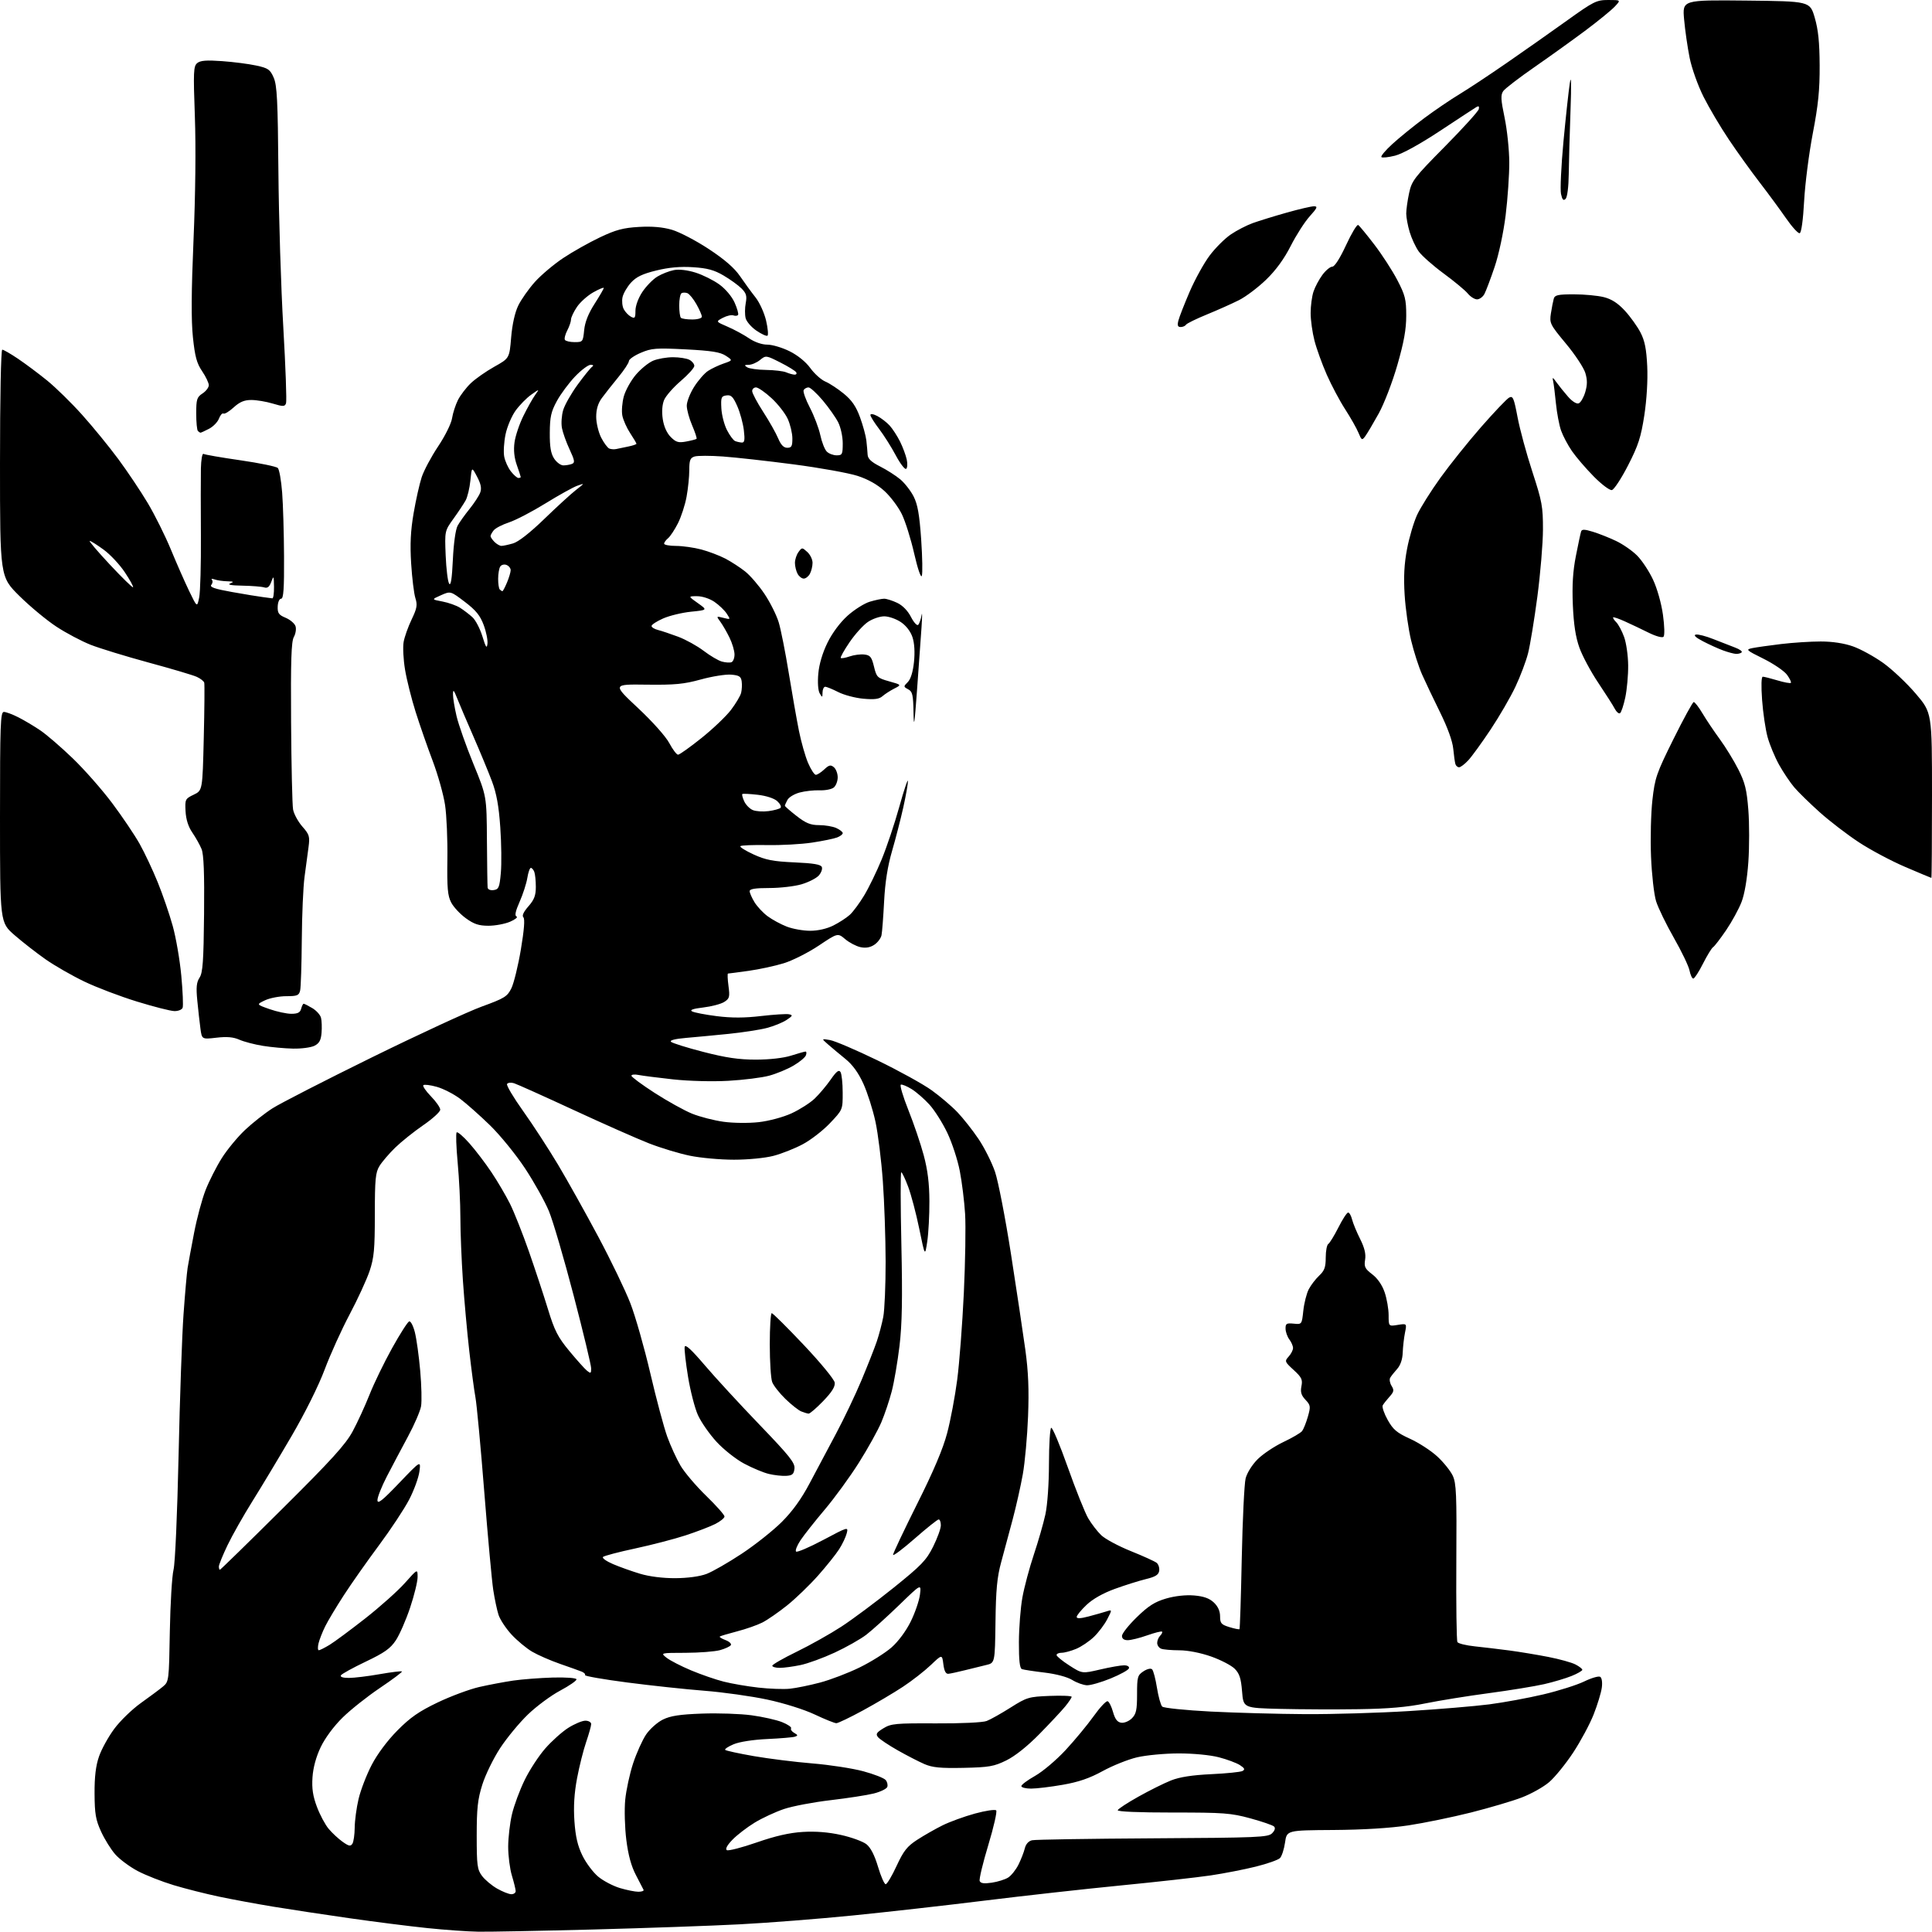 <?xml version="1.0" encoding="UTF-8" standalone="no"?>
<!-- Filename: 7ff46e2751a86238c62eaed239769bf1251caf22e2cf0c42ff5fff38cd746dff.svg -->
<!-- Created with https://svgstud.io -->
<svg
  version="1.1"
  xmlns="http://www.w3.org/2000/svg"
  xmlns:xlink="http://www.w3.org/1999/xlink"
  xmlns:svg="http://www.w3.org/2000/svg"
  xmlns:rdf="http://www.w3.org/1999/02/22-rdf-syntax-ns#"
  xmlns:cc="http://creativecommons.org/ns#"
  xmlns:dc="http://purl.org/dc/elements/1.1/"
  viewBox="0 0 768 768"
  width="768"
  height="768"
  role="img"
  aria-labelledby="titleID descID"
>
  <title id="titleID">buddha with bamboo in the background</title>
  <desc id="descID">AI-generated SVG illustration: buddha with bamboo in the background, created on https://svgstud.io</desc>

  <rect width="100%" height="100%" fill="white" />


  <path stroke="none" fill="black" fill-rule="evenodd" d="M190.17,767.88C185.95,767.82 176.80,767.17 169.83,766.44C162.86,765.72 148.91,763.95 138.83,762.51C128.75,761.07 115.10,759.00 108.50,757.91C101.90,756.82 92.22,755.03 87.00,753.93C81.78,752.83 73.67,750.78 69.00,749.37C64.33,747.96 57.90,745.43 54.71,743.75C51.53,742.06 47.53,739.09 45.82,737.14C44.10,735.19 41.56,731.10 40.17,728.06C38.05,723.42 37.63,721.00 37.59,713.02C37.55,706.30 38.07,701.95 39.35,698.25C40.34,695.36 43.07,690.41 45.41,687.25C47.74,684.09 52.50,679.48 55.97,677.00C59.45,674.52 63.39,671.59 64.73,670.48C67.14,668.48 67.17,668.24 67.51,648.48C67.71,637.49 68.37,626.48 68.98,624.00C69.62,621.42 70.47,602.02 70.99,578.50C71.48,555.95 72.36,530.75 72.95,522.50C73.54,514.25 74.27,505.93 74.58,504.00C74.89,502.07 76.05,495.77 77.17,490.00C78.28,484.23 80.34,476.57 81.75,473.00C83.16,469.43 86.04,463.75 88.15,460.40C90.26,457.04 94.40,452.02 97.35,449.23C100.30,446.44 105.23,442.55 108.31,440.58C111.39,438.61 129.12,429.52 147.70,420.39C166.29,411.25 186.00,402.14 191.50,400.13C200.59,396.82 201.66,396.15 203.29,392.84C204.27,390.83 205.97,383.89 207.06,377.41C208.35,369.72 208.70,365.30 208.06,364.66C207.42,364.02 208.10,362.51 210.04,360.30C212.36,357.66 213.00,355.98 213.00,352.55C213.00,350.14 212.73,347.45 212.39,346.58C212.06,345.71 211.44,345.00 211.02,345.00C210.60,345.00 209.97,346.80 209.62,349.00C209.26,351.20 207.89,355.45 206.57,358.44C204.90,362.22 204.52,364.02 205.33,364.33C205.97,364.58 204.83,365.50 202.78,366.39C200.74,367.27 196.87,368.00 194.18,368.00C190.35,368.00 188.41,367.36 185.19,365.02C182.92,363.38 180.30,360.57 179.36,358.77C177.95,356.07 177.68,353.05 177.84,341.50C177.95,333.80 177.54,324.12 176.92,320.00C176.30,315.88 174.09,308.00 172.01,302.50C169.93,297.00 166.87,288.23 165.22,283.00C163.57,277.77 161.67,270.21 161.01,266.19C160.34,262.17 160.09,257.22 160.45,255.19C160.81,253.16 162.24,249.14 163.63,246.25C165.76,241.81 165.99,240.48 165.12,237.75C164.56,235.96 163.80,229.78 163.44,224.00C162.96,216.29 163.22,210.98 164.42,204.00C165.31,198.78 166.76,192.33 167.63,189.68C168.50,187.03 171.44,181.52 174.16,177.45C176.93,173.32 179.38,168.37 179.70,166.27C180.02,164.20 181.08,160.93 182.05,159.00C183.03,157.07 185.33,154.07 187.16,152.32C189.00,150.57 193.20,147.62 196.50,145.78C202.50,142.42 202.50,142.42 203.19,134.15C203.62,128.97 204.67,124.24 206.02,121.46C207.20,119.03 210.18,114.80 212.64,112.06C215.10,109.32 220.18,105.04 223.91,102.56C227.65,100.07 234.21,96.38 238.49,94.35C244.78,91.36 247.73,90.57 253.97,90.21C259.21,89.90 263.40,90.27 267.10,91.34C270.08,92.21 276.67,95.65 281.73,98.98C288.06,103.15 291.94,106.52 294.16,109.77C295.93,112.37 298.70,116.16 300.31,118.19C301.93,120.23 303.81,124.36 304.53,127.43C305.24,130.49 305.48,133.20 305.08,133.45C304.67,133.71 302.69,132.79 300.68,131.43C298.67,130.06 296.74,127.83 296.40,126.47C296.06,125.10 296.07,122.41 296.44,120.49C296.97,117.64 296.66,116.57 294.76,114.67C293.47,113.38 290.26,111.06 287.61,109.51C283.88,107.32 281.14,106.58 275.47,106.22C270.43,105.89 265.89,106.30 260.88,107.53C255.39,108.87 252.92,110.06 250.84,112.34C249.32,114.00 247.81,116.60 247.47,118.12C247.14,119.64 247.36,121.80 247.96,122.92C248.56,124.04 249.85,125.38 250.82,125.91C252.36,126.73 252.60,126.41 252.60,123.53C252.60,121.58 253.73,118.49 255.34,116.06C256.85,113.79 259.52,111.04 261.29,109.96C263.06,108.89 266.03,107.72 267.89,107.37C269.98,106.97 273.29,107.36 276.50,108.37C279.37,109.27 283.62,111.39 285.94,113.07C288.40,114.85 290.92,117.85 292.01,120.27C293.03,122.55 293.65,124.75 293.40,125.16C293.14,125.57 292.31,125.67 291.55,125.38C290.79,125.09 288.89,125.52 287.33,126.34C284.50,127.84 284.50,127.84 289.25,129.88C291.87,131.01 295.68,133.07 297.73,134.47C300.01,136.01 302.86,137.00 305.04,137.00C307.00,137.00 310.99,138.19 313.90,139.64C317.12,141.24 320.34,143.86 322.13,146.34C323.76,148.58 326.44,150.98 328.09,151.68C329.74,152.37 333.04,154.54 335.42,156.49C338.61,159.10 340.30,161.57 341.87,165.87C343.04,169.08 344.18,173.24 344.39,175.10C344.60,176.97 344.83,179.50 344.89,180.73C344.97,182.35 346.34,183.65 349.86,185.43C352.53,186.78 356.15,189.10 357.90,190.57C359.65,192.05 362.03,195.10 363.18,197.36C364.78,200.50 365.49,204.53 366.18,214.42C366.67,221.54 366.78,228.07 366.43,228.93C366.06,229.83 364.77,226.02 363.40,220.03C362.09,214.27 359.88,207.23 358.49,204.38C357.10,201.54 354.02,197.43 351.65,195.25C348.84,192.65 345.12,190.55 340.92,189.18C337.39,188.03 325.95,185.97 315.50,184.60C305.05,183.23 292.38,181.82 287.35,181.46C282.31,181.10 277.25,181.10 276.10,181.47C274.36,182.02 274.00,182.94 274.00,186.88C274.00,189.50 273.51,194.28 272.91,197.53C272.31,200.77 270.77,205.49 269.49,208.02C268.21,210.55 266.45,213.21 265.58,213.94C264.71,214.66 264.00,215.64 264.00,216.12C264.00,216.61 266.14,217.01 268.75,217.01C271.36,217.02 275.88,217.66 278.79,218.43C281.70,219.21 285.98,220.83 288.29,222.03C290.61,223.24 294.16,225.54 296.19,227.15C298.22,228.76 301.71,232.81 303.93,236.14C306.16,239.47 308.68,244.52 309.54,247.35C310.40,250.18 312.20,259.25 313.54,267.50C314.89,275.75 316.71,286.10 317.59,290.50C318.47,294.90 320.10,300.64 321.21,303.25C322.33,305.86 323.72,308.00 324.31,308.00C324.89,308.00 326.40,307.03 327.66,305.85C329.55,304.08 330.21,303.93 331.47,304.98C332.31,305.67 333.00,307.48 333.00,309.00C333.00,310.52 332.30,312.33 331.45,313.04C330.60,313.75 328.06,314.25 325.80,314.16C323.55,314.08 319.98,314.47 317.87,315.04C315.76,315.60 313.58,316.92 313.02,317.97C312.46,319.01 312.00,320.06 312.00,320.30C312.00,320.54 314.10,322.37 316.66,324.37C320.37,327.25 322.21,328.00 325.62,328.00C327.98,328.00 331.05,328.52 332.45,329.16C333.85,329.80 335.00,330.71 335.00,331.18C335.00,331.66 333.99,332.44 332.75,332.91C331.51,333.39 327.03,334.31 322.79,334.95C318.56,335.59 310.55,336.03 305.01,335.93C299.46,335.83 294.65,336.02 294.31,336.36C293.97,336.69 296.34,338.18 299.57,339.66C304.38,341.86 307.31,342.43 315.80,342.81C323.45,343.15 326.31,343.64 326.70,344.67C327.00,345.44 326.44,346.96 325.46,348.05C324.48,349.13 321.41,350.69 318.65,351.51C315.89,352.33 310.12,353.00 305.82,353.00C300.23,353.00 298.00,353.36 298.00,354.25C298.01,354.94 298.87,356.91 299.92,358.63C300.97,360.36 303.33,362.88 305.16,364.23C307.00,365.59 310.42,367.44 312.77,368.35C315.12,369.26 319.30,370.00 322.06,370.00C325.17,370.00 328.68,369.20 331.29,367.89C333.61,366.73 336.55,364.81 337.83,363.64C339.11,362.47 341.66,359.03 343.49,356.00C345.32,352.98 348.46,346.54 350.45,341.70C352.45,336.86 355.62,327.41 357.49,320.70C359.35,313.99 360.90,309.40 360.92,310.50C360.94,311.60 360.10,316.32 359.06,321.00C358.02,325.68 356.01,333.47 354.60,338.31C352.85,344.32 351.84,350.70 351.45,358.31C351.13,364.47 350.67,370.51 350.42,371.74C350.17,372.97 348.87,374.70 347.52,375.58C345.87,376.66 344.10,376.96 342.02,376.50C340.33,376.13 337.62,374.71 335.99,373.34C333.02,370.84 333.02,370.84 325.47,375.89C321.31,378.67 315.06,381.83 311.58,382.90C308.09,383.98 301.78,385.34 297.55,385.93C293.32,386.52 289.65,387.00 289.39,387.00C289.14,387.00 289.22,389.21 289.58,391.90C290.17,396.33 290.00,396.95 287.87,398.30C286.56,399.12 282.82,400.10 279.55,400.49C275.50,400.97 274.08,401.47 275.11,402.04C275.95,402.51 280.38,403.36 284.97,403.94C290.86,404.68 296.02,404.66 302.53,403.89C307.61,403.30 312.60,402.98 313.63,403.19C315.25,403.52 315.12,403.82 312.67,405.45C311.11,406.49 307.58,407.92 304.81,408.64C302.04,409.36 295.21,410.41 289.64,410.98C284.06,411.54 276.41,412.27 272.64,412.59C268.33,412.96 266.13,413.53 266.73,414.13C267.25,414.65 273.04,416.46 279.59,418.15C288.60,420.47 293.69,421.22 300.50,421.22C305.97,421.21 311.46,420.59 314.50,419.62C317.25,418.74 319.82,418.02 320.22,418.01C320.61,418.00 320.67,418.69 320.35,419.53C320.03,420.37 317.80,422.21 315.40,423.61C312.99,425.02 308.66,426.82 305.76,427.60C302.87,428.39 295.55,429.30 289.50,429.64C283.17,429.99 273.85,429.75 267.56,429.07C261.55,428.41 255.36,427.62 253.81,427.31C252.27,427.00 251.00,427.14 251.00,427.62C251.01,428.11 255.17,431.18 260.25,434.46C265.34,437.74 272.03,441.45 275.11,442.70C278.20,443.95 283.82,445.40 287.61,445.92C291.53,446.46 297.57,446.52 301.63,446.07C305.69,445.61 311.29,444.10 314.63,442.58C317.86,441.10 322.01,438.45 323.85,436.70C325.69,434.94 328.55,431.54 330.22,429.14C332.49,425.87 333.46,425.12 334.11,426.14C334.58,426.89 334.98,430.56 334.98,434.31C335.00,441.12 335.00,441.12 329.97,446.43C327.21,449.36 322.33,453.14 319.14,454.84C315.95,456.55 310.69,458.63 307.46,459.47C304.11,460.34 297.35,461.00 291.75,461.00C286.34,461.00 278.45,460.29 274.21,459.41C269.97,458.54 262.68,456.33 258.00,454.51C253.32,452.68 239.82,446.71 228.00,441.23C216.18,435.76 205.53,430.97 204.33,430.60C203.14,430.23 201.90,430.36 201.56,430.90C201.23,431.44 204.11,436.29 207.97,441.69C211.82,447.08 218.06,456.68 221.84,463.00C225.61,469.32 232.81,482.21 237.84,491.64C242.87,501.06 248.61,512.98 250.60,518.12C252.59,523.26 256.15,535.80 258.53,545.99C260.90,556.17 263.93,567.48 265.25,571.12C266.57,574.76 268.94,579.93 270.51,582.60C272.08,585.28 276.65,590.67 280.68,594.58C284.71,598.49 288.00,602.20 288.00,602.82C288.00,603.45 286.31,604.81 284.25,605.84C282.19,606.88 276.90,608.90 272.50,610.34C268.10,611.78 259.10,614.12 252.50,615.54C245.90,616.95 240.14,618.47 239.70,618.91C239.25,619.35 241.05,620.63 243.70,621.76C246.34,622.89 251.20,624.62 254.50,625.61C258.18,626.71 263.59,627.38 268.50,627.35C273.39,627.32 278.19,626.67 280.85,625.66C283.24,624.76 289.54,621.14 294.85,617.63C300.16,614.12 307.32,608.44 310.76,605.01C315.02,600.76 318.55,595.87 321.84,589.64C324.50,584.61 329.23,575.71 332.36,569.85C335.48,564.00 340.04,554.44 342.48,548.61C344.92,542.78 347.64,535.88 348.53,533.26C349.42,530.64 350.58,526.25 351.11,523.50C351.64,520.75 352.06,510.85 352.05,501.50C352.03,492.15 351.54,477.75 350.94,469.50C350.35,461.25 349.03,450.63 348.01,445.90C346.99,441.16 344.83,434.38 343.22,430.82C341.23,426.44 338.92,423.25 336.05,420.93C333.73,419.04 330.62,416.45 329.16,415.17C326.50,412.85 326.50,412.85 329.94,413.44C331.83,413.76 340.31,417.39 348.79,421.50C357.27,425.61 366.97,430.96 370.35,433.40C373.73,435.83 378.36,439.77 380.63,442.16C382.90,444.55 386.67,449.33 389.00,452.79C391.32,456.24 394.26,462.09 395.53,465.79C396.79,469.48 399.65,484.20 401.88,498.50C404.11,512.80 406.67,529.90 407.58,536.50C408.79,545.31 409.08,552.36 408.67,563.00C408.36,570.98 407.42,581.33 406.59,586.00C405.76,590.67 403.94,598.77 402.55,604.00C401.16,609.23 399.10,616.88 397.98,621.00C396.37,626.89 395.88,632.00 395.72,644.77C395.50,661.05 395.50,661.05 392.00,661.87C390.07,662.33 386.25,663.26 383.50,663.96C380.75,664.65 377.82,665.28 377.00,665.36C375.97,665.46 375.34,664.27 375.00,661.55C374.50,657.60 374.50,657.60 370.00,661.89C367.52,664.25 362.55,668.13 358.94,670.51C355.34,672.89 348.18,677.13 343.04,679.92C337.90,682.72 333.14,685.00 332.45,685.00C331.77,685.00 327.90,683.44 323.85,681.53C319.63,679.54 311.60,677.02 305.00,675.61C298.68,674.26 287.43,672.68 280.00,672.10C272.57,671.52 258.77,670.04 249.32,668.81C239.88,667.58 232.34,666.26 232.57,665.89C232.80,665.52 232.20,664.89 231.24,664.50C230.28,664.11 226.40,662.72 222.61,661.41C218.81,660.09 213.84,657.92 211.55,656.58C209.26,655.24 205.56,652.16 203.32,649.74C201.09,647.31 198.77,643.79 198.17,641.92C197.56,640.04 196.62,635.58 196.07,632.00C195.52,628.42 193.92,610.88 192.50,593.00C191.09,575.12 189.51,558.25 189.00,555.50C188.49,552.75 187.38,544.42 186.54,537.00C185.69,529.58 184.56,516.98 184.01,509.00C183.47,501.02 183.01,489.77 183.01,484.00C183.00,478.23 182.51,468.39 181.93,462.15C181.35,455.91 181.16,450.51 181.53,450.15C181.89,449.79 184.18,451.75 186.61,454.50C189.04,457.25 192.99,462.43 195.38,466.02C197.78,469.60 201.08,475.23 202.73,478.52C204.37,481.81 207.76,490.35 210.26,497.50C212.75,504.65 216.17,515.00 217.85,520.50C220.43,528.93 221.75,531.52 226.28,537.00C229.24,540.58 232.41,544.12 233.33,544.87C234.80,546.08 235.00,545.98 235.00,543.97C235.00,542.71 231.88,529.72 228.06,515.09C224.25,500.47 219.81,485.32 218.20,481.43C216.58,477.55 212.31,469.90 208.70,464.43C205.09,458.97 198.85,451.29 194.82,447.36C190.79,443.44 185.43,438.68 182.90,436.78C180.37,434.89 176.19,432.75 173.62,432.03C171.05,431.31 168.65,431.02 168.29,431.38C167.93,431.74 169.29,433.73 171.31,435.81C173.34,437.89 175.00,440.27 175.00,441.12C175.00,441.96 171.96,444.73 168.25,447.28C164.54,449.83 159.52,453.85 157.09,456.21C154.67,458.57 151.86,461.85 150.85,463.50C149.26,466.09 149.01,468.73 149.00,482.78C149.00,496.65 148.69,499.98 146.91,505.28C145.75,508.70 142.19,516.45 138.98,522.50C135.77,528.55 131.31,538.40 129.07,544.38C126.67,550.81 121.28,561.65 115.89,570.88C110.87,579.47 103.87,591.13 100.33,596.78C96.79,602.44 92.34,610.30 90.44,614.26C88.55,618.21 87.00,622.02 87.00,622.72C87.00,623.42 87.19,624.00 87.42,624.00C87.65,624.00 98.82,613.09 112.25,599.75C131.82,580.32 137.36,574.21 140.18,569.00C142.11,565.42 145.14,558.83 146.91,554.35C148.69,549.87 152.71,541.58 155.85,535.93C158.99,530.27 162.05,525.48 162.65,525.28C163.25,525.08 164.27,527.03 164.92,529.61C165.57,532.19 166.53,539.07 167.04,544.90C167.56,550.73 167.71,557.08 167.38,559.00C167.05,560.92 164.72,566.33 162.20,571.00C159.68,575.67 155.91,582.81 153.81,586.85C151.71,590.90 150.02,595.18 150.04,596.35C150.07,598.04 151.94,596.56 158.69,589.50C167.31,580.50 167.31,580.50 166.72,584.97C166.39,587.43 164.55,592.48 162.61,596.18C160.68,599.88 155.29,608.03 150.63,614.30C145.97,620.57 139.70,629.47 136.70,634.10C133.70,638.72 130.36,644.30 129.27,646.50C128.18,648.70 126.99,651.74 126.62,653.25C126.26,654.76 126.31,656.00 126.73,656.00C127.15,655.99 129.07,655.03 131.00,653.86C132.93,652.69 139.30,647.96 145.18,643.36C151.05,638.75 158.14,632.42 160.93,629.29C166.00,623.60 166.00,623.60 166.00,626.90C166.00,628.72 164.66,634.20 163.02,639.09C161.39,643.97 158.84,649.80 157.36,652.04C155.19,655.31 152.86,656.97 145.41,660.52C140.33,662.94 135.88,665.39 135.52,665.96C135.12,666.61 136.31,667.00 138.69,667.00C140.79,667.00 146.29,666.33 150.93,665.51C155.57,664.70 159.54,664.21 159.77,664.43C159.99,664.65 156.08,667.58 151.08,670.95C146.08,674.31 139.37,679.63 136.17,682.78C132.68,686.21 129.21,690.90 127.49,694.50C125.65,698.36 124.48,702.64 124.22,706.50C123.92,710.97 124.37,713.97 125.99,718.27C127.18,721.44 129.28,725.37 130.66,727.00C132.03,728.64 134.52,730.95 136.18,732.13C138.67,733.90 139.36,734.04 140.09,732.89C140.57,732.13 140.98,729.25 141.00,726.50C141.02,723.75 141.71,718.62 142.54,715.10C143.37,711.58 145.71,705.51 147.74,701.60C149.99,697.27 153.97,691.93 157.97,687.89C163.10,682.70 166.55,680.31 174.01,676.74C179.23,674.25 186.65,671.49 190.50,670.61C194.35,669.73 200.43,668.59 204.00,668.06C207.57,667.54 214.66,667.00 219.74,666.85C225.02,666.71 229.06,667.01 229.16,667.55C229.26,668.07 226.34,670.09 222.69,672.04C219.03,673.98 213.26,678.26 209.85,681.54C206.45,684.82 201.48,690.83 198.81,694.91C196.15,698.98 192.96,705.51 191.73,709.41C189.89,715.25 189.50,718.83 189.50,729.68C189.50,741.49 189.72,743.15 191.59,745.68C192.75,747.23 195.45,749.51 197.59,750.73C199.74,751.96 202.29,752.97 203.25,752.98C204.21,752.99 205.00,752.44 204.99,751.75C204.98,751.06 204.31,748.29 203.49,745.59C202.67,742.89 202.01,737.72 202.01,734.09C202.02,730.47 202.70,724.65 203.52,721.18C204.34,717.70 206.60,711.60 208.54,707.63C210.47,703.65 214.17,697.98 216.75,695.04C219.33,692.09 223.45,688.40 225.91,686.84C228.38,685.28 231.43,684.00 232.70,684.00C233.96,684.00 235.00,684.60 235.00,685.34C235.00,686.08 234.10,689.29 233.01,692.48C231.91,695.67 230.28,702.15 229.39,706.89C228.27,712.82 227.94,718.12 228.34,723.91C228.77,730.08 229.62,733.75 231.53,737.64C232.96,740.57 235.79,744.33 237.81,746.01C239.84,747.69 243.72,749.72 246.43,750.53C249.14,751.34 252.44,752.00 253.76,752.00C255.09,752.00 256.01,751.66 255.83,751.25C255.64,750.84 254.27,748.19 252.79,745.37C250.94,741.86 249.73,737.42 248.97,731.37C248.36,726.49 248.16,719.35 248.53,715.50C248.90,711.65 250.31,705.12 251.66,701.00C253.02,696.88 255.35,691.70 256.83,689.50C258.32,687.30 261.33,684.62 263.52,683.55C266.56,682.06 270.24,681.50 279.10,681.18C285.48,680.95 294.32,681.25 298.74,681.85C303.16,682.44 308.62,683.67 310.88,684.57C313.14,685.47 314.76,686.59 314.47,687.04C314.19,687.50 314.75,688.32 315.73,688.87C317.21,689.70 317.26,689.95 316.00,690.36C315.18,690.63 310.23,691.05 305.00,691.29C299.36,691.55 293.91,692.40 291.60,693.38C289.45,694.28 287.96,695.29 288.28,695.61C288.60,695.94 293.73,697.05 299.68,698.09C305.63,699.12 316.10,700.43 322.95,700.99C329.79,701.55 338.89,702.95 343.16,704.10C347.43,705.25 351.44,706.82 352.07,707.59C352.71,708.35 352.99,709.59 352.70,710.35C352.41,711.10 350.00,712.27 347.34,712.94C344.68,713.61 336.95,714.80 330.16,715.60C323.37,716.39 315.04,717.97 311.66,719.11C308.27,720.25 303.02,722.68 300.00,724.52C296.98,726.36 293.00,729.42 291.16,731.32C289.04,733.51 288.23,735.02 288.93,735.46C289.54,735.83 294.86,734.46 300.77,732.41C308.22,729.82 313.84,728.54 319.15,728.22C324.22,727.91 329.34,728.32 334.33,729.43C338.48,730.35 343.01,732.01 344.41,733.10C346.09,734.43 347.64,737.43 349.02,742.05C350.15,745.87 351.53,749.00 352.07,749.00C352.61,749.00 354.56,745.74 356.40,741.75C359.19,735.73 360.58,733.96 364.63,731.33C367.31,729.59 371.84,727.01 374.69,725.60C377.55,724.18 383.33,722.08 387.55,720.92C391.77,719.77 395.57,719.20 396.00,719.66C396.43,720.12 395.01,726.33 392.86,733.45C390.70,740.57 389.17,746.99 389.44,747.72C389.81,748.66 391.14,748.85 394.22,748.40C396.58,748.05 399.51,747.14 400.74,746.37C401.97,745.60 403.82,743.29 404.85,741.24C405.87,739.18 407.01,736.27 407.37,734.77C407.79,733.05 408.86,731.84 410.27,731.53C411.49,731.25 433.07,730.91 458.21,730.76C500.14,730.52 504.07,730.36 505.67,728.76C506.78,727.65 507.06,726.67 506.46,726.07C505.93,725.55 501.68,724.09 497.00,722.81C489.30,720.72 486.42,720.50 466.25,720.51C452.73,720.52 444.11,720.16 444.31,719.58C444.48,719.06 448.19,716.63 452.56,714.19C456.93,711.74 462.75,708.84 465.50,707.75C468.96,706.39 473.90,705.62 481.50,705.26C487.55,704.98 493.13,704.41 493.90,704.00C495.00,703.41 494.78,702.90 492.90,701.67C491.58,700.81 487.82,699.40 484.54,698.55C481.04,697.64 474.43,697.01 468.54,697.01C463.02,697.02 455.58,697.72 452.00,698.56C448.43,699.40 442.28,701.86 438.33,704.03C433.14,706.88 428.77,708.38 422.45,709.48C417.66,710.32 412.00,711.00 409.87,711.00C407.74,711.00 406.00,710.55 406.00,710.01C406.00,709.46 408.47,707.62 411.49,705.92C414.51,704.22 419.96,699.60 423.61,695.66C427.26,691.72 432.27,685.67 434.74,682.21C437.22,678.74 439.71,676.07 440.30,676.27C440.88,676.46 441.85,678.39 442.45,680.56C443.25,683.40 444.16,684.59 445.72,684.81C446.91,684.98 448.80,684.20 449.94,683.06C451.65,681.35 452.00,679.74 452.00,673.52C452.00,666.61 452.19,665.92 454.55,664.37C456.06,663.39 457.47,663.07 457.99,663.60C458.48,664.10 459.35,667.39 459.91,670.92C460.48,674.45 461.41,677.81 461.99,678.39C462.56,678.96 471.24,679.85 481.27,680.37C491.29,680.88 508.27,681.34 519.00,681.40C529.73,681.45 548.17,680.91 560.00,680.18C571.83,679.46 586.23,678.25 592.00,677.51C597.77,676.76 607.45,674.98 613.50,673.55C619.55,672.12 626.86,669.81 629.74,668.41C632.62,667.01 635.48,666.18 636.10,666.56C636.76,666.97 637.03,668.76 636.74,670.89C636.47,672.89 635.02,677.67 633.50,681.51C631.99,685.36 628.32,692.19 625.35,696.70C622.38,701.20 618.09,706.47 615.83,708.41C613.57,710.35 608.67,713.10 604.94,714.52C601.22,715.95 592.12,718.63 584.73,720.50C577.33,722.36 566.16,724.66 559.89,725.61C552.60,726.71 541.84,727.37 530.01,727.45C511.51,727.57 511.51,727.57 510.82,732.44C510.44,735.12 509.53,737.90 508.80,738.63C508.07,739.35 503.77,740.87 499.23,742.00C494.69,743.13 486.60,744.71 481.24,745.51C475.88,746.30 459.80,748.10 445.50,749.50C431.20,750.90 406.90,753.61 391.50,755.51C376.10,757.42 352.48,760.08 339.00,761.43C325.52,762.78 305.27,764.37 294.00,764.95C282.73,765.54 256.48,766.46 235.67,767.01C214.86,767.55 194.38,767.95 190.17,767.88zM383.00,702.75C373.86,702.94 370.67,702.63 367.47,701.25C365.25,700.29 360.48,697.83 356.87,695.79C353.26,693.74 349.75,691.40 349.06,690.58C348.03,689.33 348.37,688.74 351.16,687.03C354.21,685.16 356.01,684.99 372.00,685.07C382.04,685.13 390.66,684.72 392.21,684.12C393.71,683.55 397.98,681.15 401.71,678.79C408.17,674.71 408.93,674.48 417.25,674.15C422.06,673.96 426.00,674.12 426.00,674.51C426.00,674.89 424.84,676.63 423.42,678.36C422.00,680.09 417.41,685.00 413.21,689.28C408.43,694.16 403.51,698.07 400.04,699.78C395.12,702.19 393.21,702.53 383.00,702.75zM540.00,679.43C530.92,679.57 516.92,679.51 508.88,679.31C494.27,678.95 494.27,678.95 493.74,672.35C493.32,667.16 492.70,665.25 490.81,663.35C489.48,662.03 485.27,659.84 481.45,658.49C477.27,657.02 472.24,656.03 468.83,656.02C465.71,656.01 462.45,655.73 461.58,655.39C460.71,655.06 460.00,654.02 460.00,653.09C460.00,652.16 460.53,650.87 461.18,650.22C461.83,649.57 462.17,648.84 461.93,648.60C461.69,648.35 459.03,649.02 456.03,650.08C453.03,651.14 449.55,652.00 448.29,652.00C446.80,652.00 446.00,651.40 446.00,650.30C446.00,649.36 448.66,646.01 451.91,642.85C456.53,638.35 459.06,636.75 463.55,635.44C467.10,634.41 471.33,633.95 474.65,634.22C478.48,634.54 480.73,635.34 482.51,637.01C484.14,638.54 485.00,640.43 485.00,642.51C485.00,645.28 485.45,645.80 488.70,646.80C490.73,647.42 492.54,647.79 492.72,647.61C492.90,647.43 493.31,634.73 493.62,619.39C493.94,604.05 494.63,589.79 495.15,587.70C495.70,585.52 497.73,582.27 499.92,580.08C502.01,577.99 506.62,574.91 510.16,573.23C513.70,571.56 517.06,569.59 517.62,568.85C518.19,568.11 519.21,565.54 519.90,563.14C521.05,559.11 520.98,558.61 518.94,556.43C517.26,554.65 516.88,553.36 517.34,551.04C517.87,548.42 517.43,547.50 514.24,544.58C510.68,541.32 510.60,541.10 512.26,539.26C513.22,538.21 514.00,536.68 514.00,535.86C514.00,535.05 513.34,533.51 512.53,532.44C511.72,531.37 511.05,529.45 511.03,528.17C511.00,526.15 511.41,525.89 514.25,526.17C517.50,526.50 517.50,526.50 518.09,521.00C518.42,517.98 519.39,514.15 520.25,512.50C521.11,510.85 522.98,508.41 524.40,507.08C526.50,505.12 527.00,503.73 527.00,499.88C527.00,497.26 527.46,494.83 528.02,494.49C528.58,494.14 530.39,491.19 532.04,487.93C533.68,484.67 535.42,482.00 535.91,482.00C536.39,482.00 537.09,483.24 537.47,484.75C537.85,486.26 539.28,489.75 540.67,492.50C542.42,496.00 543.02,498.47 542.65,500.75C542.20,503.55 542.59,504.35 545.49,506.56C547.61,508.18 549.44,510.83 550.43,513.74C551.29,516.28 552.00,520.36 552.00,522.81C552.00,527.26 552.00,527.26 555.62,526.67C559.25,526.09 559.25,526.09 558.50,529.79C558.09,531.83 557.69,535.39 557.60,537.70C557.51,540.37 556.70,542.72 555.37,544.20C554.23,545.46 552.99,547.04 552.61,547.71C552.24,548.37 552.49,549.82 553.18,550.92C554.24,552.61 554.11,553.27 552.36,555.21C551.23,556.47 550.01,558.01 549.66,558.64C549.31,559.27 550.19,561.87 551.62,564.43C553.78,568.30 555.26,569.55 560.52,571.94C563.98,573.51 568.84,576.66 571.31,578.94C573.79,581.21 576.55,584.65 577.47,586.57C578.91,589.61 579.09,593.98 578.91,620.89C578.80,637.84 579.00,652.19 579.35,652.76C579.71,653.33 582.81,654.09 586.25,654.45C589.69,654.81 595.88,655.55 600.00,656.09C604.12,656.64 611.10,657.80 615.50,658.66C619.90,659.52 624.74,660.86 626.25,661.64C627.76,662.41 629.00,663.38 629.00,663.78C628.99,664.17 627.08,665.28 624.75,666.22C622.41,667.17 617.49,668.64 613.81,669.48C610.14,670.32 600.28,671.93 591.90,673.05C583.52,674.16 572.13,676.00 566.58,677.13C559.31,678.62 551.90,679.26 540.00,679.43zM314.00,671.29C316.48,671.04 321.88,669.93 326.00,668.84C330.12,667.75 337.19,665.05 341.70,662.84C346.21,660.64 351.93,657.05 354.41,654.87C357.10,652.50 360.19,648.33 362.04,644.56C363.76,641.08 365.40,636.27 365.70,633.87C366.23,629.50 366.23,629.50 357.37,638.09C352.49,642.81 346.61,648.11 344.31,649.87C342.00,651.63 336.38,654.81 331.81,656.93C327.24,659.05 321.12,661.29 318.20,661.89C315.29,662.50 311.57,663.00 309.95,663.00C308.33,663.00 307.00,662.62 307.00,662.15C307.00,661.68 311.37,659.18 316.71,656.58C322.05,653.98 330.04,649.49 334.46,646.61C338.88,643.73 348.20,636.79 355.17,631.19C366.26,622.27 368.23,620.24 370.92,614.84C372.61,611.45 374.00,607.63 374.00,606.34C374.00,605.05 373.61,604.00 373.14,604.00C372.67,604.00 368.39,607.41 363.64,611.58C358.89,615.74 355.00,618.66 355.00,618.07C355.00,617.47 359.30,608.40 364.54,597.91C371.08,584.86 374.86,575.95 376.51,569.67C377.85,564.63 379.64,555.10 380.50,548.50C381.37,541.90 382.55,526.38 383.14,514.00C383.72,501.62 383.95,487.45 383.64,482.50C383.33,477.55 382.39,469.91 381.54,465.53C380.70,461.14 378.48,454.34 376.61,450.40C374.74,446.46 371.55,441.40 369.51,439.14C367.47,436.89 364.27,434.10 362.40,432.94C360.53,431.78 358.59,430.98 358.10,431.17C357.60,431.35 358.95,435.89 361.09,441.26C363.24,446.63 365.99,454.73 367.20,459.26C368.76,465.08 369.43,470.44 369.45,477.50C369.48,483.00 369.09,490.20 368.60,493.50C367.69,499.50 367.69,499.50 365.43,488.50C364.19,482.45 362.20,474.91 361.01,471.75C359.83,468.59 358.59,466.00 358.27,466.00C357.94,466.00 357.96,478.94 358.31,494.75C358.78,516.27 358.59,526.39 357.57,535.00C356.81,541.33 355.43,549.42 354.50,553.00C353.58,556.57 351.71,562.13 350.36,565.34C349.00,568.56 344.98,575.81 341.41,581.46C337.84,587.12 331.72,595.51 327.82,600.12C323.92,604.73 319.60,610.20 318.22,612.27C316.84,614.34 316.04,616.37 316.45,616.77C316.85,617.17 321.70,615.10 327.22,612.17C337.13,606.90 337.25,606.87 336.59,609.50C336.22,610.97 334.87,613.82 333.58,615.83C332.29,617.85 328.51,622.58 325.17,626.34C321.83,630.10 316.33,635.41 312.94,638.13C309.55,640.85 305.11,643.92 303.08,644.96C301.04,646.00 296.48,647.60 292.94,648.51C289.40,649.43 286.33,650.35 286.11,650.56C285.90,650.77 286.94,651.41 288.42,651.97C289.91,652.53 290.85,653.43 290.52,653.96C290.20,654.49 288.26,655.39 286.21,655.96C284.17,656.52 278.00,657.00 272.50,657.02C262.50,657.04 262.50,657.04 265.00,659.00C266.38,660.08 270.74,662.33 274.70,663.99C278.66,665.65 284.51,667.68 287.70,668.48C290.89,669.29 297.10,670.36 301.50,670.85C305.90,671.35 311.52,671.55 314.00,671.29zM432.10,669.92C430.67,669.87 428.03,668.93 426.24,667.82C424.30,666.62 419.84,665.43 415.24,664.88C410.98,664.37 406.94,663.75 406.25,663.51C405.36,663.19 405.01,660.13 405.03,652.78C405.05,647.13 405.68,639.12 406.42,635.00C407.17,630.88 409.21,623.23 410.96,618.00C412.71,612.77 414.78,605.58 415.56,602.00C416.38,598.21 416.97,589.78 416.98,581.81C416.99,574.28 417.39,567.88 417.86,567.58C418.34,567.29 421.31,574.35 424.47,583.28C427.63,592.20 431.28,601.31 432.57,603.53C433.87,605.75 436.21,608.79 437.77,610.28C439.33,611.78 444.63,614.62 449.55,616.60C454.47,618.58 459.08,620.67 459.80,621.26C460.51,621.85 460.96,623.26 460.80,624.41C460.57,626.01 459.32,626.79 455.50,627.72C452.75,628.39 447.19,630.14 443.15,631.61C438.47,633.31 434.37,635.63 431.90,637.98C429.75,640.02 428.00,642.17 428.00,642.75C428.00,643.48 429.51,643.42 432.75,642.56C435.36,641.87 438.54,640.97 439.82,640.56C442.13,639.82 442.13,639.82 440.15,643.66C439.07,645.77 436.67,648.94 434.84,650.70C433.00,652.46 429.83,654.60 427.78,655.45C425.74,656.30 423.15,657.00 422.03,657.00C420.91,657.00 420.00,657.40 420.00,657.90C420.00,658.39 422.29,660.26 425.09,662.06C430.18,665.32 430.18,665.32 437.34,663.65C441.28,662.73 445.55,661.98 446.83,661.99C448.20,661.99 449.00,662.50 448.77,663.20C448.55,663.86 445.29,665.66 441.53,667.20C437.77,668.74 433.53,669.96 432.10,669.92zM312.50,586.67C310.85,586.77 307.75,586.42 305.62,585.91C303.48,585.40 299.07,583.56 295.82,581.82C292.53,580.07 287.62,576.18 284.78,573.08C281.97,570.01 278.66,565.25 277.43,562.50C276.19,559.75 274.43,552.91 273.51,547.30C272.59,541.68 271.99,536.33 272.17,535.40C272.40,534.23 274.82,536.45 280.07,542.61C284.23,547.50 294.04,558.16 301.88,566.31C313.92,578.83 316.07,581.53 315.81,583.81C315.56,586.02 314.96,586.53 312.50,586.67zM321.43,561.94C320.92,561.90 319.60,561.51 318.50,561.06C317.40,560.61 314.57,558.38 312.21,556.09C309.85,553.80 307.49,550.79 306.96,549.40C306.43,548.01 306.00,541.27 306.00,534.43C306.00,527.60 306.35,522.00 306.78,522.00C307.21,522.00 312.95,527.70 319.53,534.66C326.17,541.69 331.64,548.34 331.81,549.60C332.03,551.21 330.69,553.36 327.24,556.94C324.56,559.72 321.95,561.97 321.43,561.94zM116.50,416.84C113.20,416.77 107.80,416.28 104.50,415.74C101.20,415.21 97.00,414.11 95.16,413.30C92.76,412.24 90.21,412.01 86.04,412.50C80.25,413.17 80.25,413.17 79.67,408.83C79.35,406.45 78.79,401.46 78.43,397.75C77.91,392.48 78.11,390.48 79.33,388.62C80.61,386.67 80.93,382.13 81.12,363.37C81.28,347.07 81.00,339.64 80.12,337.50C79.44,335.85 77.79,332.91 76.46,330.97C74.85,328.64 73.94,325.76 73.76,322.50C73.51,317.76 73.63,317.51 77.00,315.90C80.50,314.22 80.50,314.22 81.00,293.36C81.28,281.89 81.36,272.00 81.19,271.39C81.03,270.77 79.69,269.73 78.23,269.06C76.77,268.39 68.15,265.83 59.06,263.37C49.98,260.90 39.61,257.72 36.02,256.31C32.44,254.89 26.35,251.68 22.50,249.16C18.65,246.65 12.01,241.15 7.75,236.94C0.00,229.28 0.00,229.28 0.00,184.14C0.00,158.08 0.38,139.00 0.90,139.00C1.39,139.00 4.20,140.61 7.13,142.59C10.06,144.56 15.27,148.45 18.71,151.24C22.14,154.03 28.43,160.18 32.66,164.91C36.90,169.63 43.37,177.55 47.03,182.50C50.69,187.45 55.96,195.32 58.75,200.00C61.54,204.68 65.68,213.00 67.95,218.50C70.22,224.00 73.49,231.43 75.22,235.00C78.36,241.50 78.36,241.50 79.18,237.50C79.63,235.30 79.93,224.28 79.86,213.00C79.79,201.72 79.79,189.66 79.86,186.19C79.94,182.72 80.40,180.13 80.89,180.43C81.37,180.73 87.98,181.88 95.57,182.97C103.16,184.07 109.85,185.45 110.43,186.03C111.02,186.62 111.79,191.01 112.16,195.80C112.53,200.58 112.87,212.04 112.91,221.25C112.98,234.03 112.70,238.00 111.75,238.00C111.04,238.00 110.45,239.35 110.39,241.11C110.29,243.72 110.80,244.44 113.57,245.59C115.37,246.35 117.14,247.86 117.48,248.95C117.83,250.03 117.52,251.95 116.81,253.21C115.79,254.98 115.55,262.62 115.71,287.00C115.82,304.32 116.18,319.97 116.50,321.77C116.83,323.57 118.49,326.62 120.18,328.56C122.99,331.75 123.21,332.51 122.64,336.79C122.30,339.38 121.58,344.68 121.06,348.57C120.53,352.46 120.04,363.71 119.97,373.57C119.89,383.43 119.60,392.51 119.31,393.75C118.85,395.71 118.15,396.00 113.79,396.00C111.05,396.00 107.24,396.74 105.34,397.64C101.88,399.29 101.88,399.29 107.15,401.14C110.05,402.16 113.95,403.00 115.81,403.00C118.35,403.00 119.32,402.50 119.71,401.00C120.00,399.90 120.45,399.00 120.71,399.00C120.98,399.00 122.52,399.78 124.14,400.74C125.76,401.70 127.32,403.43 127.61,404.59C127.90,405.74 128.00,408.44 127.82,410.57C127.58,413.53 126.91,414.75 125.00,415.71C123.62,416.40 119.80,416.91 116.50,416.84zM69.28,401.92C67.75,401.88 61.07,400.18 54.43,398.13C47.79,396.09 38.39,392.52 33.54,390.19C28.68,387.86 21.76,383.89 18.15,381.37C14.54,378.84 8.98,374.51 5.79,371.74C0.00,366.70 0.00,366.70 0.00,324.85C0.00,287.84 0.18,283.00 1.54,283.00C2.39,283.00 4.97,283.96 7.29,285.14C9.61,286.31 13.52,288.64 16.00,290.32C18.48,291.99 24.28,296.99 28.89,301.43C33.51,305.87 40.58,313.90 44.60,319.27C48.63,324.65 53.54,331.94 55.52,335.47C57.50,339.01 60.73,345.86 62.69,350.70C64.66,355.54 67.34,363.32 68.64,368.00C69.95,372.68 71.49,381.61 72.07,387.86C72.65,394.10 72.89,399.84 72.60,400.61C72.30,401.37 70.81,401.97 69.28,401.92zM673.11,389.00C672.64,389.00 671.96,387.55 671.61,385.78C671.25,384.01 668.46,378.18 665.39,372.81C662.33,367.45 659.15,360.91 658.33,358.28C657.50,355.63 656.60,347.70 656.31,340.50C656.02,333.35 656.27,323.23 656.86,318.00C657.85,309.19 658.46,307.44 665.21,293.83C669.22,285.76 672.85,279.12 673.27,279.08C673.70,279.03 675.28,281.07 676.77,283.59C678.27,286.11 681.37,290.73 683.65,293.84C685.93,296.95 689.25,302.36 691.01,305.85C693.67,311.10 694.36,313.88 694.99,321.93C695.41,327.28 695.42,336.57 695.00,342.58C694.53,349.36 693.50,355.42 692.29,358.55C691.22,361.33 688.47,366.37 686.18,369.74C683.88,373.12 681.55,376.16 680.98,376.51C680.42,376.86 678.61,379.81 676.96,383.07C675.32,386.33 673.58,389.00 673.11,389.00zM196.25,353.82C198.25,353.54 198.57,352.77 199.09,347.00C199.42,343.43 199.32,335.26 198.87,328.86C198.29,320.41 197.38,315.41 195.57,310.60C194.20,306.96 190.88,298.92 188.18,292.74C185.48,286.56 182.56,279.70 181.69,277.50C180.38,274.19 180.10,273.93 180.07,276.00C180.05,277.38 180.69,281.28 181.49,284.69C182.29,288.09 185.31,296.64 188.20,303.69C193.45,316.50 193.45,316.50 193.56,334.00C193.63,343.62 193.75,352.09 193.84,352.82C193.93,353.59 194.94,354.01 196.25,353.82zM767.75,348.98C767.61,348.97 762.96,347.02 757.42,344.65C751.88,342.29 743.55,337.86 738.92,334.81C734.29,331.77 727.30,326.40 723.38,322.89C719.46,319.38 714.91,314.93 713.26,313.00C711.62,311.07 708.89,307.02 707.21,304.00C705.53,300.98 703.47,296.02 702.64,293.00C701.81,289.98 700.83,283.34 700.46,278.25C700.05,272.62 700.16,269.00 700.73,269.00C701.26,269.00 703.87,269.66 706.54,270.46C709.22,271.27 711.62,271.71 711.89,271.45C712.15,271.18 711.46,269.74 710.36,268.23C709.25,266.73 705.05,263.86 701.02,261.86C694.08,258.42 693.84,258.20 696.59,257.63C698.19,257.31 703.31,256.58 707.97,256.02C712.63,255.46 719.73,255.00 723.75,255.00C728.41,255.00 733.04,255.70 736.56,256.94C739.59,258.00 744.99,260.96 748.57,263.51C752.14,266.06 757.98,271.56 761.53,275.73C768.00,283.31 768.00,283.31 768.00,316.15C768.00,334.22 767.89,348.99 767.75,348.98zM305.50,322.43C307.70,322.14 309.85,321.55 310.27,321.13C310.70,320.70 310.11,319.51 308.97,318.47C307.73,317.35 304.60,316.33 301.20,315.94C298.06,315.58 295.31,315.44 295.09,315.64C294.86,315.83 295.19,317.13 295.83,318.52C296.46,319.92 298.00,321.49 299.24,322.01C300.48,322.54 303.30,322.72 305.50,322.43zM580.02,305.00C579.42,305.00 578.76,304.44 578.55,303.75C578.33,303.06 577.95,300.32 577.69,297.66C577.40,294.63 575.44,289.20 572.45,283.16C569.83,277.85 566.61,271.08 565.29,268.11C563.98,265.15 562.02,259.08 560.95,254.61C559.87,250.15 558.71,242.00 558.37,236.50C557.92,229.30 558.19,224.17 559.33,218.18C560.20,213.61 562.00,207.53 563.32,204.68C564.64,201.83 568.78,195.22 572.54,190.00C576.29,184.78 583.60,175.65 588.78,169.73C593.97,163.81 598.97,158.55 599.91,158.05C601.40,157.25 601.81,158.21 603.26,165.89C604.17,170.71 606.82,180.46 609.15,187.57C612.99,199.33 613.37,201.41 613.35,210.50C613.34,216.00 612.33,228.02 611.12,237.22C609.90,246.41 608.24,256.54 607.42,259.72C606.61,262.90 604.35,268.88 602.40,273.00C600.46,277.12 596.02,284.77 592.54,290.00C589.06,295.23 585.06,300.74 583.65,302.25C582.25,303.76 580.61,305.00 580.02,305.00zM269.54,300.00C270.11,300.00 274.28,297.04 278.81,293.41C283.34,289.79 288.62,284.76 290.55,282.24C292.47,279.71 294.30,276.65 294.61,275.42C294.91,274.20 295.02,272.15 294.83,270.85C294.56,268.91 293.82,268.44 290.60,268.18C288.46,268.01 283.06,268.87 278.60,270.10C271.84,271.96 268.26,272.30 257.00,272.16C243.50,271.98 243.50,271.98 253.56,281.40C259.34,286.80 264.66,292.77 266.06,295.41C267.40,297.93 268.96,300.00 269.54,300.00zM364.52,274.50C363.54,288.01 363.26,289.82 363.14,283.29C363.02,276.21 362.73,274.92 361.02,274.01C359.11,272.99 359.11,272.89 360.86,271.14C362.02,269.98 362.91,267.10 363.32,263.18C363.73,259.30 363.51,255.68 362.73,253.31C361.97,251.01 360.19,248.69 358.10,247.29C356.23,246.03 353.26,245.00 351.50,245.00C349.74,245.00 346.80,246.01 344.98,247.25C343.15,248.49 339.88,252.11 337.71,255.30C335.54,258.48 333.97,261.30 334.22,261.55C334.47,261.80 336.07,261.52 337.77,260.93C339.47,260.34 342.09,260.00 343.60,260.18C345.93,260.45 346.50,261.17 347.42,264.97C348.45,269.22 348.75,269.52 353.45,270.84C358.41,272.23 358.41,272.23 355.45,273.74C353.83,274.57 351.72,275.93 350.77,276.77C349.47,277.90 347.57,278.15 343.19,277.75C339.98,277.46 335.49,276.27 333.22,275.11C330.94,273.95 328.61,273.00 328.04,273.00C327.47,273.00 326.99,274.01 326.97,275.25C326.94,277.36 326.87,277.39 325.84,275.61C325.19,274.50 324.97,271.29 325.29,267.76C325.63,263.98 326.98,259.46 328.95,255.46C330.84,251.61 333.97,247.41 336.93,244.75C339.61,242.35 343.58,239.84 345.76,239.19C347.95,238.53 350.51,238.00 351.46,238.00C352.42,238.00 354.75,238.74 356.65,239.64C358.80,240.66 360.87,242.78 362.13,245.26C363.26,247.46 364.54,248.85 365.00,248.37C365.47,247.89 366.07,246.15 366.35,244.50C366.63,242.85 366.61,245.10 366.31,249.50C366.00,253.90 365.20,265.15 364.52,274.50zM643.98,283.51C643.50,283.81 642.57,283.03 641.92,281.78C641.28,280.53 638.33,275.90 635.38,271.50C632.42,267.10 629.04,260.80 627.85,257.50C626.33,253.26 625.57,248.27 625.23,240.50C624.90,232.62 625.24,227.09 626.44,221.00C627.36,216.32 628.29,211.95 628.51,211.28C628.82,210.34 629.87,210.36 633.21,211.39C635.57,212.11 639.70,213.75 642.39,215.03C645.09,216.31 648.86,218.92 650.77,220.84C652.69,222.76 655.54,227.06 657.10,230.41C658.75,233.92 660.42,239.84 661.05,244.38C661.67,248.85 661.77,252.63 661.27,253.13C660.78,253.62 658.26,252.94 655.45,251.55C652.73,250.20 648.50,248.18 646.05,247.08C643.61,245.97 641.45,245.22 641.26,245.41C641.06,245.60 641.61,246.47 642.48,247.34C643.35,248.21 644.76,250.85 645.61,253.21C646.47,255.57 647.19,260.65 647.22,264.50C647.26,268.35 646.74,274.08 646.08,277.23C645.41,280.39 644.47,283.21 643.98,283.51zM290.75,263.24C291.44,262.99 291.99,261.60 291.98,260.14C291.97,258.69 291.08,255.70 290.01,253.50C288.94,251.30 287.30,248.46 286.37,247.19C284.69,244.90 284.70,244.89 287.57,245.61C290.44,246.33 290.45,246.31 288.88,243.92C288.01,242.59 285.81,240.49 284.00,239.25C282.09,237.95 279.19,237.00 277.11,237.00C273.52,237.00 273.52,237.00 277.40,239.75C281.27,242.50 281.27,242.50 274.74,243.16C271.15,243.52 266.14,244.73 263.60,245.85C261.07,246.97 259.00,248.31 259.00,248.84C259.00,249.36 260.14,250.07 261.54,250.42C262.94,250.77 266.55,251.98 269.58,253.11C272.60,254.24 277.16,256.77 279.72,258.72C282.28,260.67 285.53,262.59 286.94,262.98C288.35,263.37 290.06,263.49 290.75,263.24zM690.08,259.93C689.21,259.89 686.90,259.27 684.95,258.55C682.99,257.83 679.39,256.20 676.95,254.92C674.09,253.44 673.08,252.48 674.11,252.26C675.00,252.06 678.15,252.87 681.11,254.06C684.08,255.24 687.97,256.75 689.76,257.43C691.55,258.10 692.71,258.95 692.34,259.32C691.97,259.70 690.95,259.97 690.08,259.93zM193.77,255.93C193.95,254.52 193.28,251.16 192.28,248.47C190.87,244.67 189.19,242.60 184.78,239.25C179.10,234.93 179.10,234.93 175.30,236.61C171.50,238.29 171.50,238.29 175.88,239.11C178.29,239.57 181.44,240.69 182.88,241.60C184.32,242.52 186.53,244.20 187.78,245.34C189.04,246.48 190.82,249.90 191.76,252.95C193.10,257.35 193.52,257.97 193.77,255.93zM108.25,237.85C108.66,237.93 108.96,235.86 108.92,233.25C108.85,228.83 108.77,228.70 107.83,231.29C107.08,233.33 106.33,233.92 105.01,233.50C104.01,233.19 100.12,232.88 96.36,232.81C91.95,232.74 90.22,232.42 91.51,231.92C93.13,231.28 92.92,231.13 90.33,231.07C88.59,231.03 86.34,230.70 85.33,230.34C84.32,229.98 83.83,230.05 84.24,230.50C84.65,230.95 84.54,231.85 84.00,232.50C83.26,233.39 85.36,234.11 92.26,235.34C97.34,236.25 102.85,237.15 104.50,237.35C106.15,237.54 107.84,237.77 108.25,237.85zM199.72,235.00C199.93,235.00 200.75,233.44 201.55,231.53C202.35,229.62 203.00,227.42 203.00,226.64C203.00,225.86 202.25,224.93 201.33,224.57C200.41,224.22 199.29,224.51 198.85,225.22C198.40,225.92 198.02,228.11 198.02,230.08C198.01,232.05 198.30,233.97 198.67,234.33C199.03,234.70 199.51,235.00 199.72,235.00zM52.89,233.44C53.12,233.21 51.66,230.55 49.64,227.52C47.63,224.49 43.85,220.44 41.24,218.53C38.63,216.62 36.13,215.04 35.67,215.02C35.22,215.01 38.82,219.24 43.67,224.43C48.52,229.61 52.67,233.67 52.89,233.44zM180.02,222.50C180.32,216.06 181.10,210.46 181.90,209.00C182.65,207.62 184.78,204.62 186.64,202.33C188.49,200.03 190.40,197.11 190.88,195.83C191.52,194.12 191.19,192.43 189.65,189.50C187.54,185.50 187.54,185.50 186.99,191.00C186.69,194.03 185.83,197.59 185.09,198.93C184.34,200.27 182.17,203.55 180.25,206.21C176.77,211.06 176.77,211.06 177.16,220.78C177.38,226.13 178.00,231.18 178.53,232.00C179.20,233.04 179.66,230.13 180.02,222.50zM319.50,230.00C318.71,230.00 317.60,229.13 317.04,228.07C316.47,227.00 316.00,225.06 316.00,223.76C316.00,222.45 316.63,220.51 317.41,219.45C318.79,217.56 318.86,217.56 320.91,219.42C322.06,220.46 323.00,222.39 323.00,223.72C323.00,225.05 322.53,227.00 321.96,228.07C321.40,229.13 320.29,230.00 319.50,230.00zM199.33,217.00C199.98,217.00 202.05,216.56 203.92,216.02C206.07,215.41 210.69,211.79 216.41,206.25C221.41,201.41 227.07,196.23 229.00,194.74C232.50,192.02 232.50,192.02 229.50,193.08C227.85,193.66 222.16,196.82 216.86,200.09C211.55,203.37 205.03,206.77 202.36,207.65C199.69,208.53 196.94,209.95 196.25,210.82C195.56,211.68 195.00,212.71 195.00,213.12C195.00,213.53 195.71,214.56 196.57,215.43C197.44,216.29 198.68,217.00 199.33,217.00zM640.74,194.81C639.86,194.98 636.62,192.54 633.49,189.35C630.37,186.19 626.49,181.66 624.87,179.31C623.25,176.95 621.30,173.28 620.55,171.15C619.80,169.03 618.89,164.18 618.51,160.39C618.14,156.60 617.64,152.60 617.39,151.50C617.02,149.82 617.23,149.89 618.72,151.98C619.70,153.34 621.76,155.90 623.31,157.67C624.95,159.56 626.71,160.67 627.55,160.34C628.34,160.04 629.51,158.04 630.15,155.90C631.02,152.98 631.03,151.06 630.19,148.25C629.57,146.19 626.10,140.93 622.47,136.58C616.16,128.99 615.91,128.48 616.51,124.58C616.86,122.33 617.37,119.71 617.64,118.75C618.05,117.28 619.35,117.00 625.62,117.00C629.74,117.00 635.10,117.50 637.53,118.11C640.64,118.89 643.13,120.50 645.91,123.51C648.08,125.87 650.87,129.76 652.11,132.15C653.82,135.45 654.47,138.71 654.80,145.61C655.06,151.12 654.60,158.81 653.64,165.11C652.30,173.81 651.26,177.04 647.18,185.00C644.50,190.22 641.60,194.64 640.74,194.81zM206.07,190.00C206.58,190.00 207.00,189.83 207.00,189.63C207.00,189.42 206.30,187.28 205.45,184.88C204.41,181.94 204.10,178.96 204.53,175.83C204.88,173.26 206.47,168.53 208.06,165.33C209.64,162.12 211.74,158.38 212.72,157.02C214.50,154.54 214.50,154.54 211.16,156.90C209.32,158.20 206.54,161.04 204.97,163.20C203.40,165.37 201.59,169.63 200.96,172.68C200.33,175.72 200.09,179.69 200.43,181.50C200.77,183.31 201.97,185.97 203.10,187.40C204.22,188.83 205.56,190.00 206.07,190.00zM360.19,186.38C359.68,186.70 357.82,184.27 356.07,180.98C354.32,177.69 351.33,172.97 349.44,170.49C347.55,168.01 346.00,165.53 346.00,164.97C346.00,164.38 347.16,164.55 348.75,165.38C350.26,166.17 352.46,167.87 353.64,169.15C354.81,170.44 356.67,173.30 357.77,175.50C358.86,177.70 360.06,180.92 360.44,182.65C360.81,184.39 360.70,186.07 360.19,186.38zM223.94,185.00C224.98,185.00 226.51,184.74 227.34,184.42C228.61,183.94 228.47,183.06 226.43,178.67C225.10,175.83 223.73,171.99 223.38,170.15C223.03,168.31 223.25,165.09 223.88,163.00C224.51,160.90 227.11,156.33 229.67,152.84C232.22,149.35 234.80,146.17 235.41,145.77C236.08,145.31 235.84,145.02 234.78,145.02C233.84,145.01 231.06,147.09 228.61,149.65C226.16,152.21 222.90,156.60 221.37,159.40C219.05,163.66 218.59,165.74 218.55,172.04C218.51,177.62 218.96,180.27 220.27,182.29C221.25,183.78 222.90,185.00 223.94,185.00zM332.57,181.00C334.80,181.00 335.00,180.62 335.00,176.21C335.00,173.56 334.19,169.83 333.18,167.86C332.18,165.89 329.41,161.97 327.03,159.14C324.64,156.32 322.11,154.00 321.40,154.00C320.70,154.00 319.83,154.47 319.48,155.04C319.12,155.61 320.22,158.74 321.92,162.00C323.62,165.26 325.49,170.20 326.09,172.98C326.68,175.76 327.84,178.70 328.66,179.51C329.47,180.33 331.24,181.00 332.57,181.00zM245.00,178.49C245.82,178.30 247.96,177.85 249.75,177.50C251.54,177.14 253.00,176.64 253.00,176.40C253.00,176.16 251.88,174.27 250.52,172.21C249.16,170.15 247.75,167.01 247.39,165.22C247.04,163.44 247.31,159.98 247.99,157.53C248.68,155.09 250.84,151.21 252.81,148.91C254.77,146.62 257.85,144.12 259.66,143.37C261.46,142.62 265.00,142.00 267.53,142.00C270.06,142.00 273.00,142.47 274.07,143.04C275.13,143.60 276.00,144.69 276.00,145.46C276.00,146.22 273.57,148.92 270.61,151.45C267.65,153.98 264.67,157.39 263.99,159.01C263.22,160.89 263.02,163.67 263.46,166.61C263.90,169.54 265.07,172.16 266.64,173.73C268.73,175.82 269.68,176.09 272.81,175.51C274.84,175.13 276.67,174.65 276.89,174.44C277.10,174.23 276.31,171.83 275.14,169.10C273.96,166.36 273.00,162.84 273.00,161.26C273.00,159.68 274.32,156.31 275.94,153.76C277.55,151.21 280.03,148.37 281.45,147.44C282.86,146.52 285.66,145.19 287.67,144.50C291.31,143.25 291.31,143.25 288.49,141.40C286.29,139.96 282.82,139.41 272.59,138.88C260.79,138.28 259.03,138.41 254.75,140.23C252.14,141.34 250.00,142.83 250.00,143.53C250.00,144.24 248.09,147.14 245.75,149.98C243.41,152.82 240.49,156.53 239.25,158.22C237.72,160.30 237.00,162.71 237.00,165.69C237.00,168.10 237.89,171.82 238.97,173.95C240.06,176.07 241.52,178.04 242.22,178.32C242.93,178.60 244.18,178.67 245.00,178.49zM312.95,178.00C314.66,178.00 315.00,177.37 314.98,174.25C314.97,172.19 314.13,168.70 313.13,166.50C312.12,164.30 309.22,160.59 306.67,158.25C304.13,155.91 301.36,154.00 300.52,154.00C299.69,154.00 299.00,154.66 299.00,155.47C299.00,156.28 300.97,159.99 303.38,163.72C305.80,167.45 308.47,172.19 309.33,174.25C310.42,176.86 311.52,178.00 312.95,178.00zM294.89,175.92C295.97,175.98 296.15,174.90 295.69,171.00C295.36,168.25 294.18,163.94 293.07,161.43C291.42,157.69 290.63,156.91 288.77,157.18C286.73,157.47 286.52,157.98 286.75,162.28C286.88,164.91 287.88,168.81 288.97,170.94C290.06,173.07 291.52,175.05 292.22,175.33C292.93,175.61 294.13,175.88 294.89,175.92zM542.73,173.37C541.42,175.14 541.27,175.07 540.01,172.03C539.28,170.26 536.90,166.07 534.73,162.70C532.55,159.34 529.26,153.14 527.41,148.94C525.56,144.73 523.36,138.66 522.53,135.43C521.69,132.21 521.00,127.27 521.00,124.44C521.00,121.61 521.51,117.77 522.14,115.90C522.76,114.03 524.36,111.04 525.69,109.25C527.02,107.46 528.78,106.00 529.62,106.00C530.54,106.00 532.66,102.68 535.08,97.45C537.25,92.75 539.42,89.14 539.90,89.44C540.38,89.73 543.27,93.24 546.33,97.24C549.39,101.23 553.49,107.57 555.45,111.32C558.58,117.33 559.00,119.02 559.00,125.49C559.00,130.92 558.08,136.05 555.47,145.10C553.50,151.95 550.22,160.48 548.03,164.43C545.87,168.32 543.49,172.34 542.73,173.37zM79.72,172.00C79.51,172.00 79.03,171.70 78.67,171.33C78.30,170.97 78.00,167.83 78.00,164.36C78.00,158.73 78.27,157.87 80.50,156.41C81.88,155.51 83.00,154.03 83.00,153.12C83.00,152.21 81.81,149.71 80.35,147.56C78.22,144.43 77.49,141.75 76.69,134.08C75.98,127.33 76.05,115.86 76.93,95.28C77.69,77.44 77.90,58.35 77.46,46.26C76.82,28.49 76.91,26.32 78.40,25.08C79.65,24.04 82.07,23.85 88.28,24.30C92.80,24.62 98.90,25.41 101.84,26.05C106.60,27.08 107.37,27.61 108.79,30.85C110.13,33.91 110.43,39.90 110.67,68.00C110.82,86.43 111.70,114.40 112.62,130.16C113.53,145.92 114.02,159.50 113.70,160.33C113.19,161.66 112.57,161.67 108.40,160.42C105.81,159.64 101.98,159.00 99.90,159.00C97.11,159.00 95.28,159.77 92.89,161.95C91.11,163.58 89.28,164.68 88.83,164.39C88.37,164.11 87.57,165.01 87.04,166.39C86.52,167.77 84.74,169.60 83.09,170.45C81.45,171.30 79.93,172.00 79.72,172.00zM315.81,148.93C316.53,148.97 316.83,148.54 316.49,147.98C316.14,147.42 313.29,145.66 310.16,144.08C304.52,141.23 304.44,141.22 302.12,143.10C300.83,144.15 298.82,145.01 297.64,145.02C295.89,145.03 295.77,145.21 297.00,146.00C297.82,146.53 301.20,147.01 304.50,147.05C307.80,147.10 311.40,147.53 312.50,148.00C313.60,148.47 315.09,148.89 315.81,148.93zM228.43,136.00C231.65,136.00 231.76,135.87 232.21,131.25C232.53,128.05 233.87,124.64 236.34,120.80C238.35,117.66 240.00,114.82 240.00,114.48C240.00,114.15 238.14,114.91 235.87,116.19C233.60,117.46 230.67,120.07 229.37,121.98C228.07,123.90 227.00,126.15 226.99,126.98C226.99,127.82 226.32,129.78 225.50,131.35C224.68,132.92 224.26,134.61 224.56,135.10C224.87,135.60 226.61,136.00 228.43,136.00zM469.33,130.00C468.17,130.00 467.94,129.36 468.43,127.43C468.78,126.02 470.81,120.84 472.93,115.91C475.06,110.99 478.64,104.51 480.89,101.53C483.14,98.55 486.90,94.80 489.24,93.21C491.58,91.61 495.52,89.58 498.00,88.68C500.48,87.79 506.53,85.92 511.46,84.53C516.38,83.14 521.27,82.00 522.32,82.00C523.92,82.00 523.64,82.65 520.64,85.98C518.66,88.17 515.27,93.45 513.10,97.73C510.49,102.88 507.20,107.41 503.33,111.15C500.12,114.26 495.25,117.94 492.50,119.32C489.75,120.70 484.01,123.27 479.75,125.01C475.49,126.76 471.75,128.59 471.44,129.09C471.13,129.59 470.18,130.00 469.33,130.00zM275.17,127.00C277.32,127.00 279.00,126.51 279.00,125.89C279.00,125.27 278.03,123.04 276.84,120.93C275.65,118.82 274.04,116.85 273.25,116.54C272.46,116.24 271.41,116.25 270.91,116.56C270.41,116.87 270.00,119.04 270.00,121.39C270.00,123.74 270.30,125.97 270.67,126.33C271.03,126.70 273.06,127.00 275.17,127.00zM587.15,119.00C586.17,119.00 584.50,117.94 583.44,116.65C582.37,115.36 578.05,111.78 573.83,108.68C569.62,105.58 565.18,101.65 563.96,99.95C562.75,98.25 561.14,94.79 560.38,92.27C559.62,89.75 559.00,86.43 559.00,84.89C559.00,83.35 559.51,79.71 560.13,76.80C561.18,71.86 562.14,70.60 574.38,58.23C581.59,50.93 587.66,44.24 587.85,43.36C588.09,42.25 587.78,42.01 586.85,42.58C586.11,43.03 579.61,47.28 572.42,52.04C564.41,57.32 557.47,61.15 554.55,61.88C551.91,62.55 549.47,62.80 549.13,62.45C548.78,62.09 550.75,59.75 553.50,57.24C556.25,54.72 561.96,50.09 566.19,46.94C570.42,43.80 576.72,39.51 580.19,37.43C583.66,35.34 592.12,29.74 599.00,24.98C605.88,20.23 616.63,12.66 622.90,8.17C633.54,0.54 634.63,0.00 639.32,0.00C644.35,0.00 644.35,0.00 641.92,2.59C640.59,4.02 635.45,8.22 630.50,11.93C625.55,15.64 616.40,22.21 610.18,26.53C603.95,30.84 598.27,35.20 597.56,36.21C596.50,37.73 596.59,39.56 598.10,46.78C599.10,51.57 599.94,59.56 599.96,64.53C599.98,69.50 599.33,78.95 598.52,85.54C597.66,92.48 595.81,101.15 594.13,106.12C592.53,110.85 590.71,115.68 590.08,116.86C589.45,118.04 588.13,119.00 587.15,119.00zM715.41,92.70C714.82,92.90 712.38,90.23 709.99,86.78C707.60,83.33 702.87,76.90 699.48,72.50C696.09,68.10 690.59,60.45 687.27,55.50C683.94,50.55 679.41,42.90 677.20,38.50C674.95,34.03 672.51,27.19 671.66,23.00C670.83,18.88 669.84,12.00 669.46,7.73C668.76,-0.03 668.76,-0.03 694.12,0.23C719.47,0.50 719.47,0.50 721.38,7.00C722.78,11.78 723.30,16.80 723.34,26.00C723.39,35.73 722.79,41.71 720.62,53.00C719.09,60.98 717.54,73.09 717.17,79.92C716.77,87.39 716.07,92.48 715.41,92.70zM622.35,79.05C621.49,79.91 621.03,79.43 620.52,77.09C620.15,75.39 620.59,66.00 621.50,56.24C622.42,46.49 623.56,36.02 624.03,33.00C624.60,29.42 624.69,33.26 624.30,44.00C623.97,53.08 623.66,64.42 623.60,69.20C623.54,74.28 623.02,78.38 622.35,79.05z" />

</svg>
